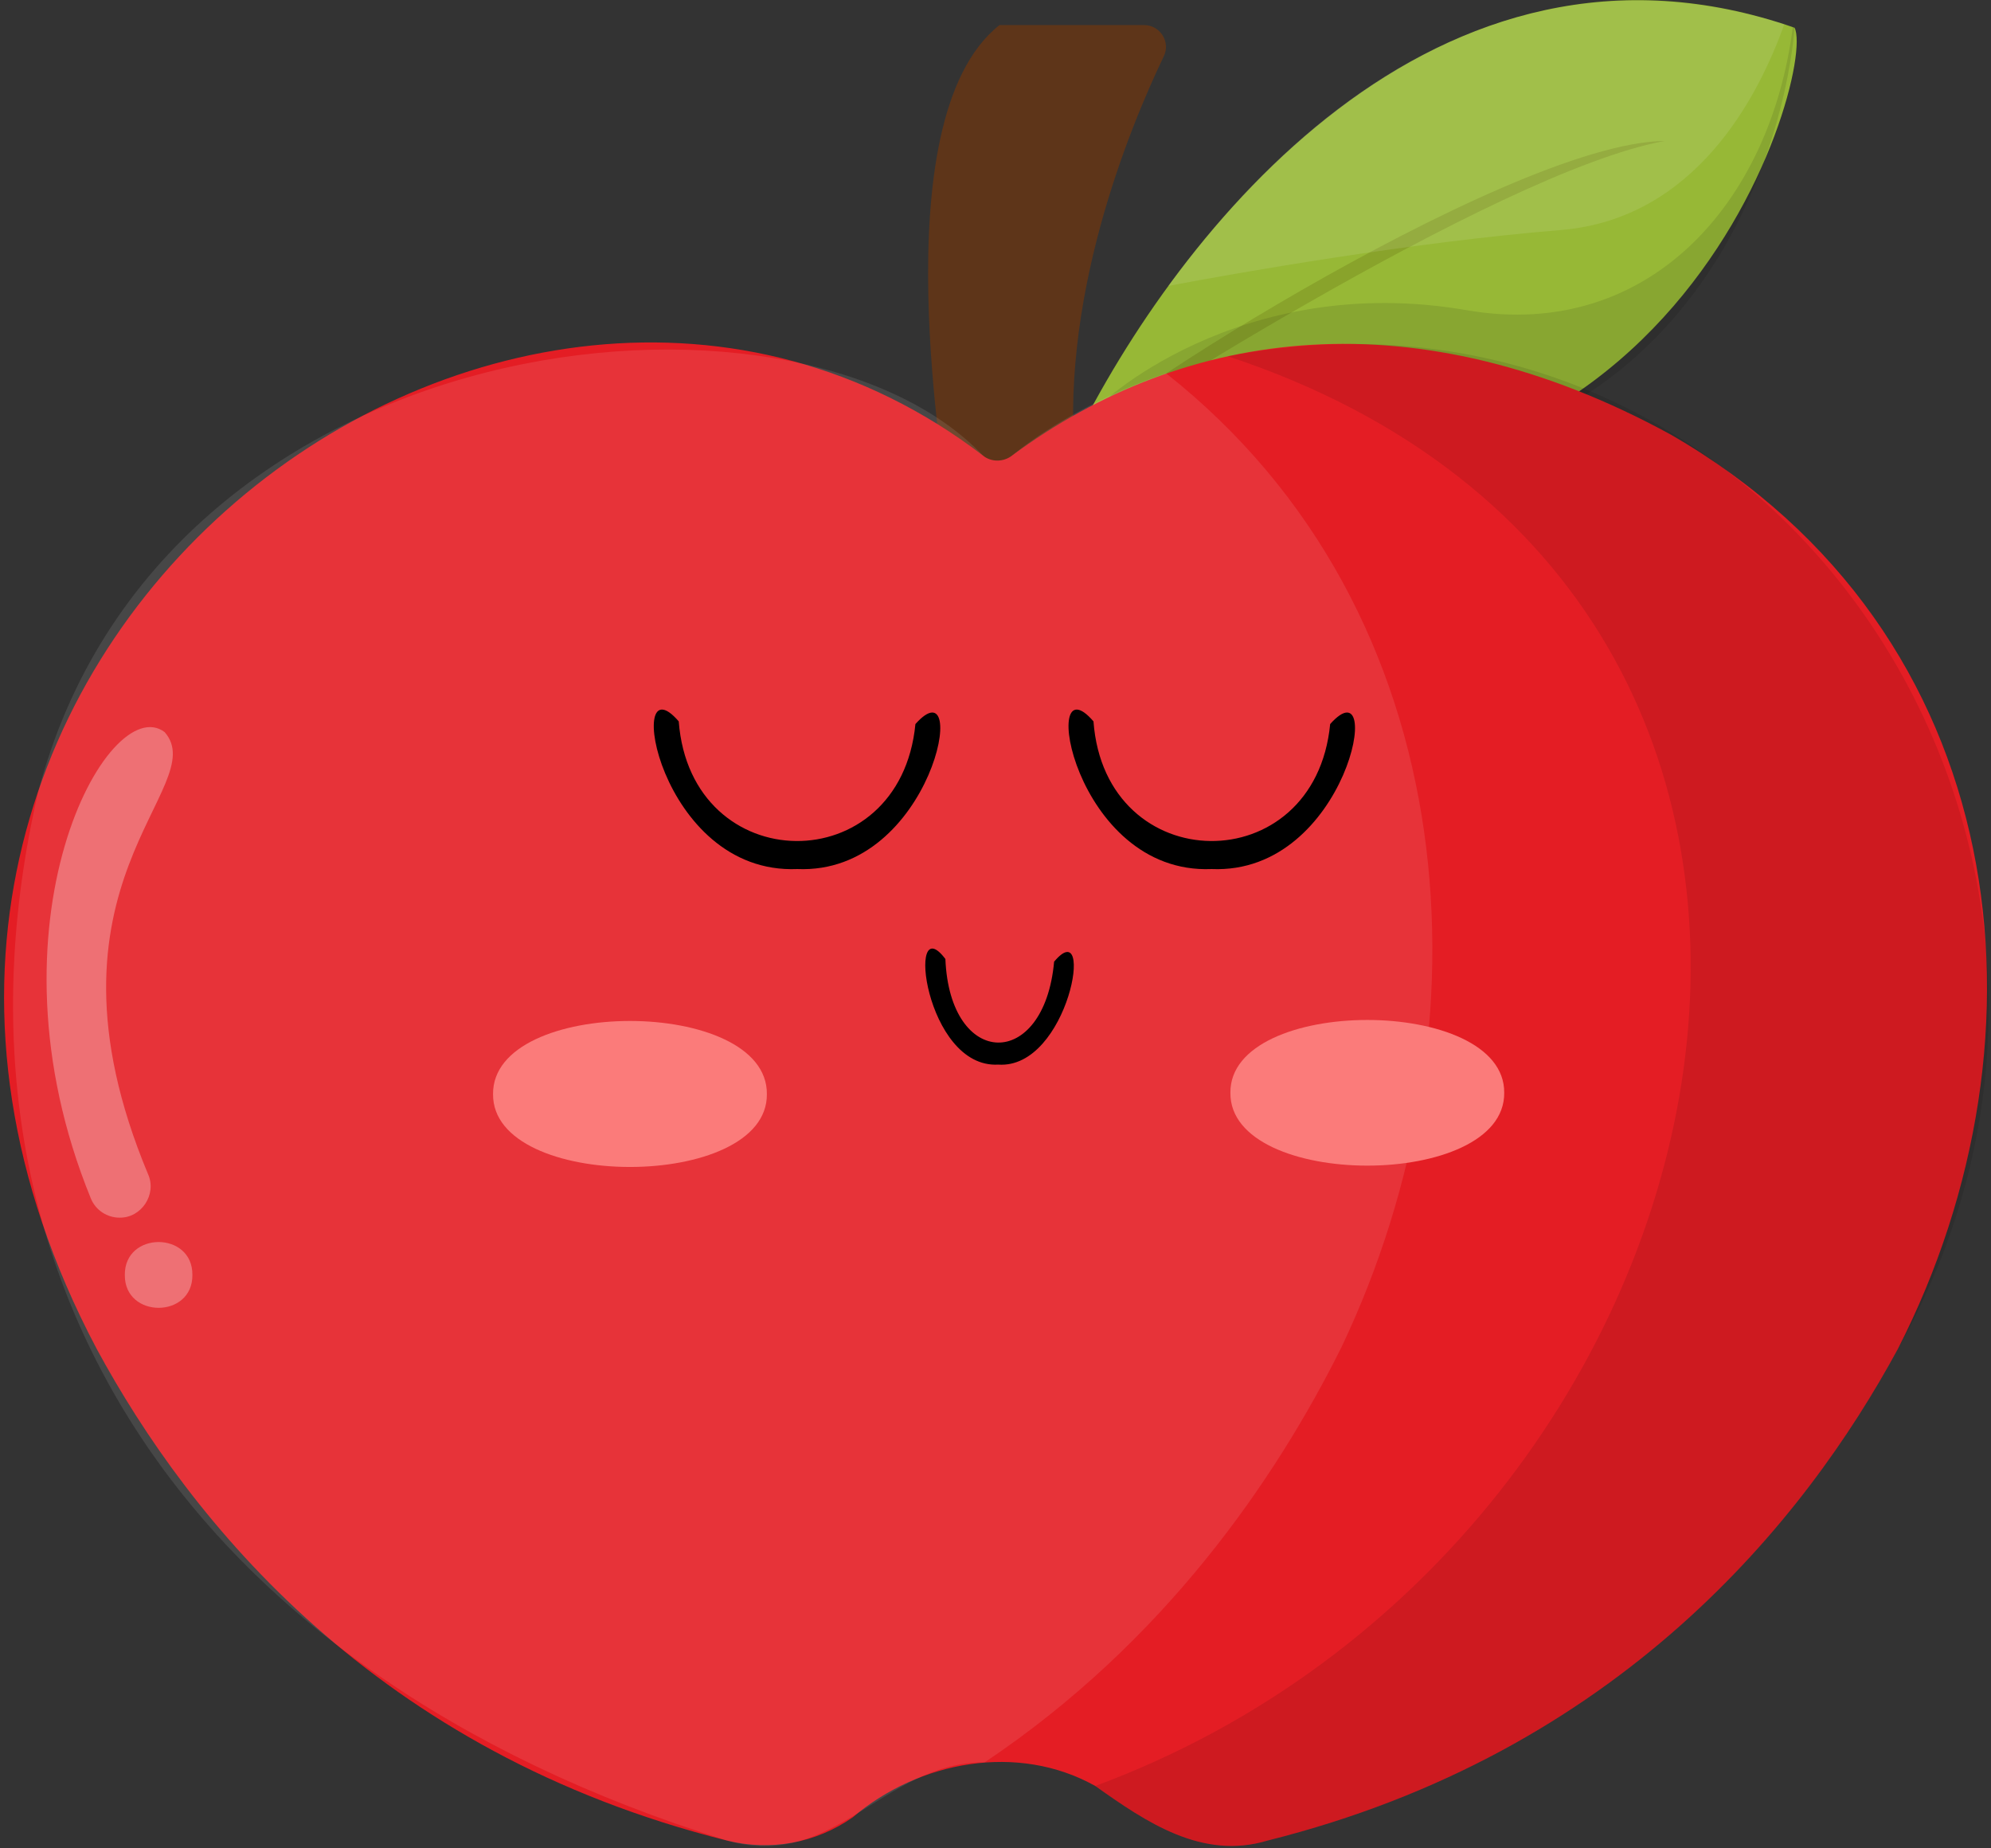 <svg version="1.2" xmlns="http://www.w3.org/2000/svg" viewBox="0 0 445 413" width="445" height="413">
	<rect x="0" y="0" width="445" height="413" fill="#333333" stroke="none"/>
	<title>Object</title>
	<style>
		.s0 { fill: #97b836 } 
		.s1 { fill: #89a32b } 
		.s2 { fill: #000000 } 
		.s3 { fill: #5e3519 } 
		.s4 { fill: #e41d24 } 
		.s5 { fill: #ffffff } 
		.s6 { fill: #fb7b7a } 
	</style>
	<g id="Object">
		<g id="&lt;Group&gt;">
			<g id="&lt;Group&gt;">
				<g id="-e-tomàquet">
					<g id="&lt;Group&gt;">
						<g id="&lt;Group&gt;">
							<path id="&lt;Path&gt;" class="s0" d="m401.1 6.2c5.1 10.1-29.6 131.7-161.1 92.6 23-46.9 80.8-120.6 161.1-92.6z"/>
						</g>
					</g>
					<g id="&lt;Group&gt;">
						<g id="&lt;Group&gt;">
							<path id="&lt;Path&gt;" class="s1" d="m240 100c-4.7-2.7 96.4-68.2 132.1-68.5-37.9 6.8-130.2 66.6-132.1 68.5z"/>
						</g>
					</g>
					<g id="&lt;Group&gt;" style="opacity: .1">
						<g id="&lt;Group&gt;">
							<g id="&lt;Group&gt;">
								<path id="&lt;Path&gt;" class="s2" d="m401.1 6.2c0 0-7 118.9-143.4 96.2l-13.1-10.5c0-1 32.3-31.6 83.7-22.5 39.8 6.6 67.4-23.6 72.4-63.4q0.2 0.1 0.4 0.2z"/>
							</g>
						</g>
					</g>
					<g id="&lt;Group&gt;">
						<g id="&lt;Group&gt;">
							<path id="&lt;Path&gt;" class="s3" d="m211 109.3c1.4 1.4-14.9-82.2 12.4-103.7 0 0 32.3 0 32.3 0 3.6 0 6 3.8 4.4 7-7.5 15.7-24 55.1-19.5 93.8z"/>
						</g>
					</g>
					<g id="&lt;Group&gt;">
						<g id="&lt;Group&gt;">
							<path id="&lt;Path&gt;" class="s4" d="m424.2 301.4c-20.9 38.6-62.5 90.3-140.9 109.9-14.6 4.4-27.1-4.1-38.5-12.2-17.3-9.7-39.4-5.6-54.2 7-8.3 5.8-18.4 7.6-28.1 5.2-78.4-19.6-120-71.3-140.9-109.9-80.2-151.7 91.3-281.3 198.1-199.6 1.8 1.5 4.6 1.5 6.5 0 38.7-28.6 90.3-35.8 147.2-4.7 76.7 44.2 86.6 134.3 50.8 204.3z"/>
						</g>
					</g>
					<g id="&lt;Group&gt;" style="opacity: .1">
						<g id="&lt;Group&gt;">
							<path id="&lt;Path&gt;" class="s5" d="m299.8 301.1c-14.7 29.5-39.5 65.8-79.7 92.7-22.8 0-33.5 24.4-57.6 17.5-122.1-37.9-178.4-128.2-154-234.2 27.6-105.5 169-119.7 211.2-75.3 1.8 1.5 4.6 1.5 6.5 0 3.9-3.2 15.9-12.1 34.4-18.4 67.6 53.4 73.1 146.6 39.2 217.7z"/>
						</g>
					</g>
					<g id="&lt;Group&gt;">
						<g id="&lt;Group&gt;">
							<path id="&lt;Path&gt;" class="s5" d="m128.4 400.5v-1.1z"/>
						</g>
					</g>
					<g id="&lt;Group&gt;" style="opacity: .1">
						<g id="&lt;Group&gt;">
							<g id="&lt;Group&gt;">
								<path id="&lt;Path&gt;" class="s2" d="m424.2 301.4c-20.9 38.6-62.5 90.3-140.9 109.9-14.6 4.4-27.1-4.1-38.5-12.2 148.8-55.1 192-265.9 29.6-319.5 123.7-23.8 211.6 112.5 149.8 221.8z"/>
							</g>
						</g>
					</g>
					<g id="&lt;Group&gt;">
						<g id="&lt;Group&gt;">
							<path id="&lt;Path&gt;" class="s6" d="m171.4 244.5c0.2 21.7-61.4 21.7-61.2 0-0.2-21.8 61.4-21.8 61.2 0z"/>
						</g>
					</g>
					<g id="&lt;Group&gt;">
						<g id="&lt;Group&gt;">
							<path id="&lt;Path&gt;" class="s6" d="m336.2 244.2c0.2 21.7-61.4 21.7-61.2 0-0.2-21.7 61.4-21.7 61.2 0z"/>
						</g>
					</g>
					<g id="&lt;Group&gt;">
						<g id="&lt;Group&gt;">
							<path id="&lt;Path&gt;" class="s2" d="m178.2 194.2c-31.1 1.3-38.8-47.3-26.5-33 2.7 35.3 49.5 35.8 52.9 0.6 12.5-14 4 33.7-26.4 32.4z"/>
						</g>
					</g>
					<g id="&lt;Group&gt;">
						<g id="&lt;Group&gt;">
							<path id="&lt;Path&gt;" class="s2" d="m270.8 194.2c-31 1.3-38.7-47.3-26.4-33 2.6 35.3 49.5 35.8 52.9 0.6 12.5-14 4 33.7-26.5 32.4z"/>
						</g>
					</g>
					<g id="&lt;Group&gt;">
						<g id="&lt;Group&gt;">
							<path id="&lt;Path&gt;" class="s2" d="m223.1 237.9c-16.4 0.9-20.6-35.3-11.8-23.6 1 24.6 22.1 25 24.3 0.6 9.3-11.1 3.3 24.1-12.5 23z"/>
						</g>
					</g>
					<g id="&lt;Group&gt;" style="opacity: .3">
						<g id="&lt;Group&gt;">
							<path id="&lt;Path&gt;" class="s5" d="m43 284.9c0.1 9.8-15.2 9.8-15.1 0-0.1-9.8 15.2-9.8 15.1 0z"/>
						</g>
					</g>
					<g id="&lt;Group&gt;" style="opacity: .3">
						<g id="&lt;Group&gt;">
							<path id="&lt;Path&gt;" class="s5" d="m26.7 272.1c-2.7 0-5.3-1.6-6.4-4.3-25.1-61.5 4-113.7 16.5-104.2 10.8 12.3-30.9 33.8-3.7 98.8 2 4.5-1.5 9.8-6.4 9.7z"/>
						</g>
					</g>
					<g id="&lt;Group&gt;" style="opacity: .1">
						<g id="&lt;Group&gt;">
							<path id="&lt;Path&gt;" class="s5" d="m398.8 5.4c-5.8 16.3-19.9 43.5-49.9 46-33.2 2.7-72 9.5-87.8 12.5 25.2-34.5 72.2-79.2 137.7-58.5z"/>
						</g>
					</g>
				</g>
			</g>
		</g>
	</g>
</svg>